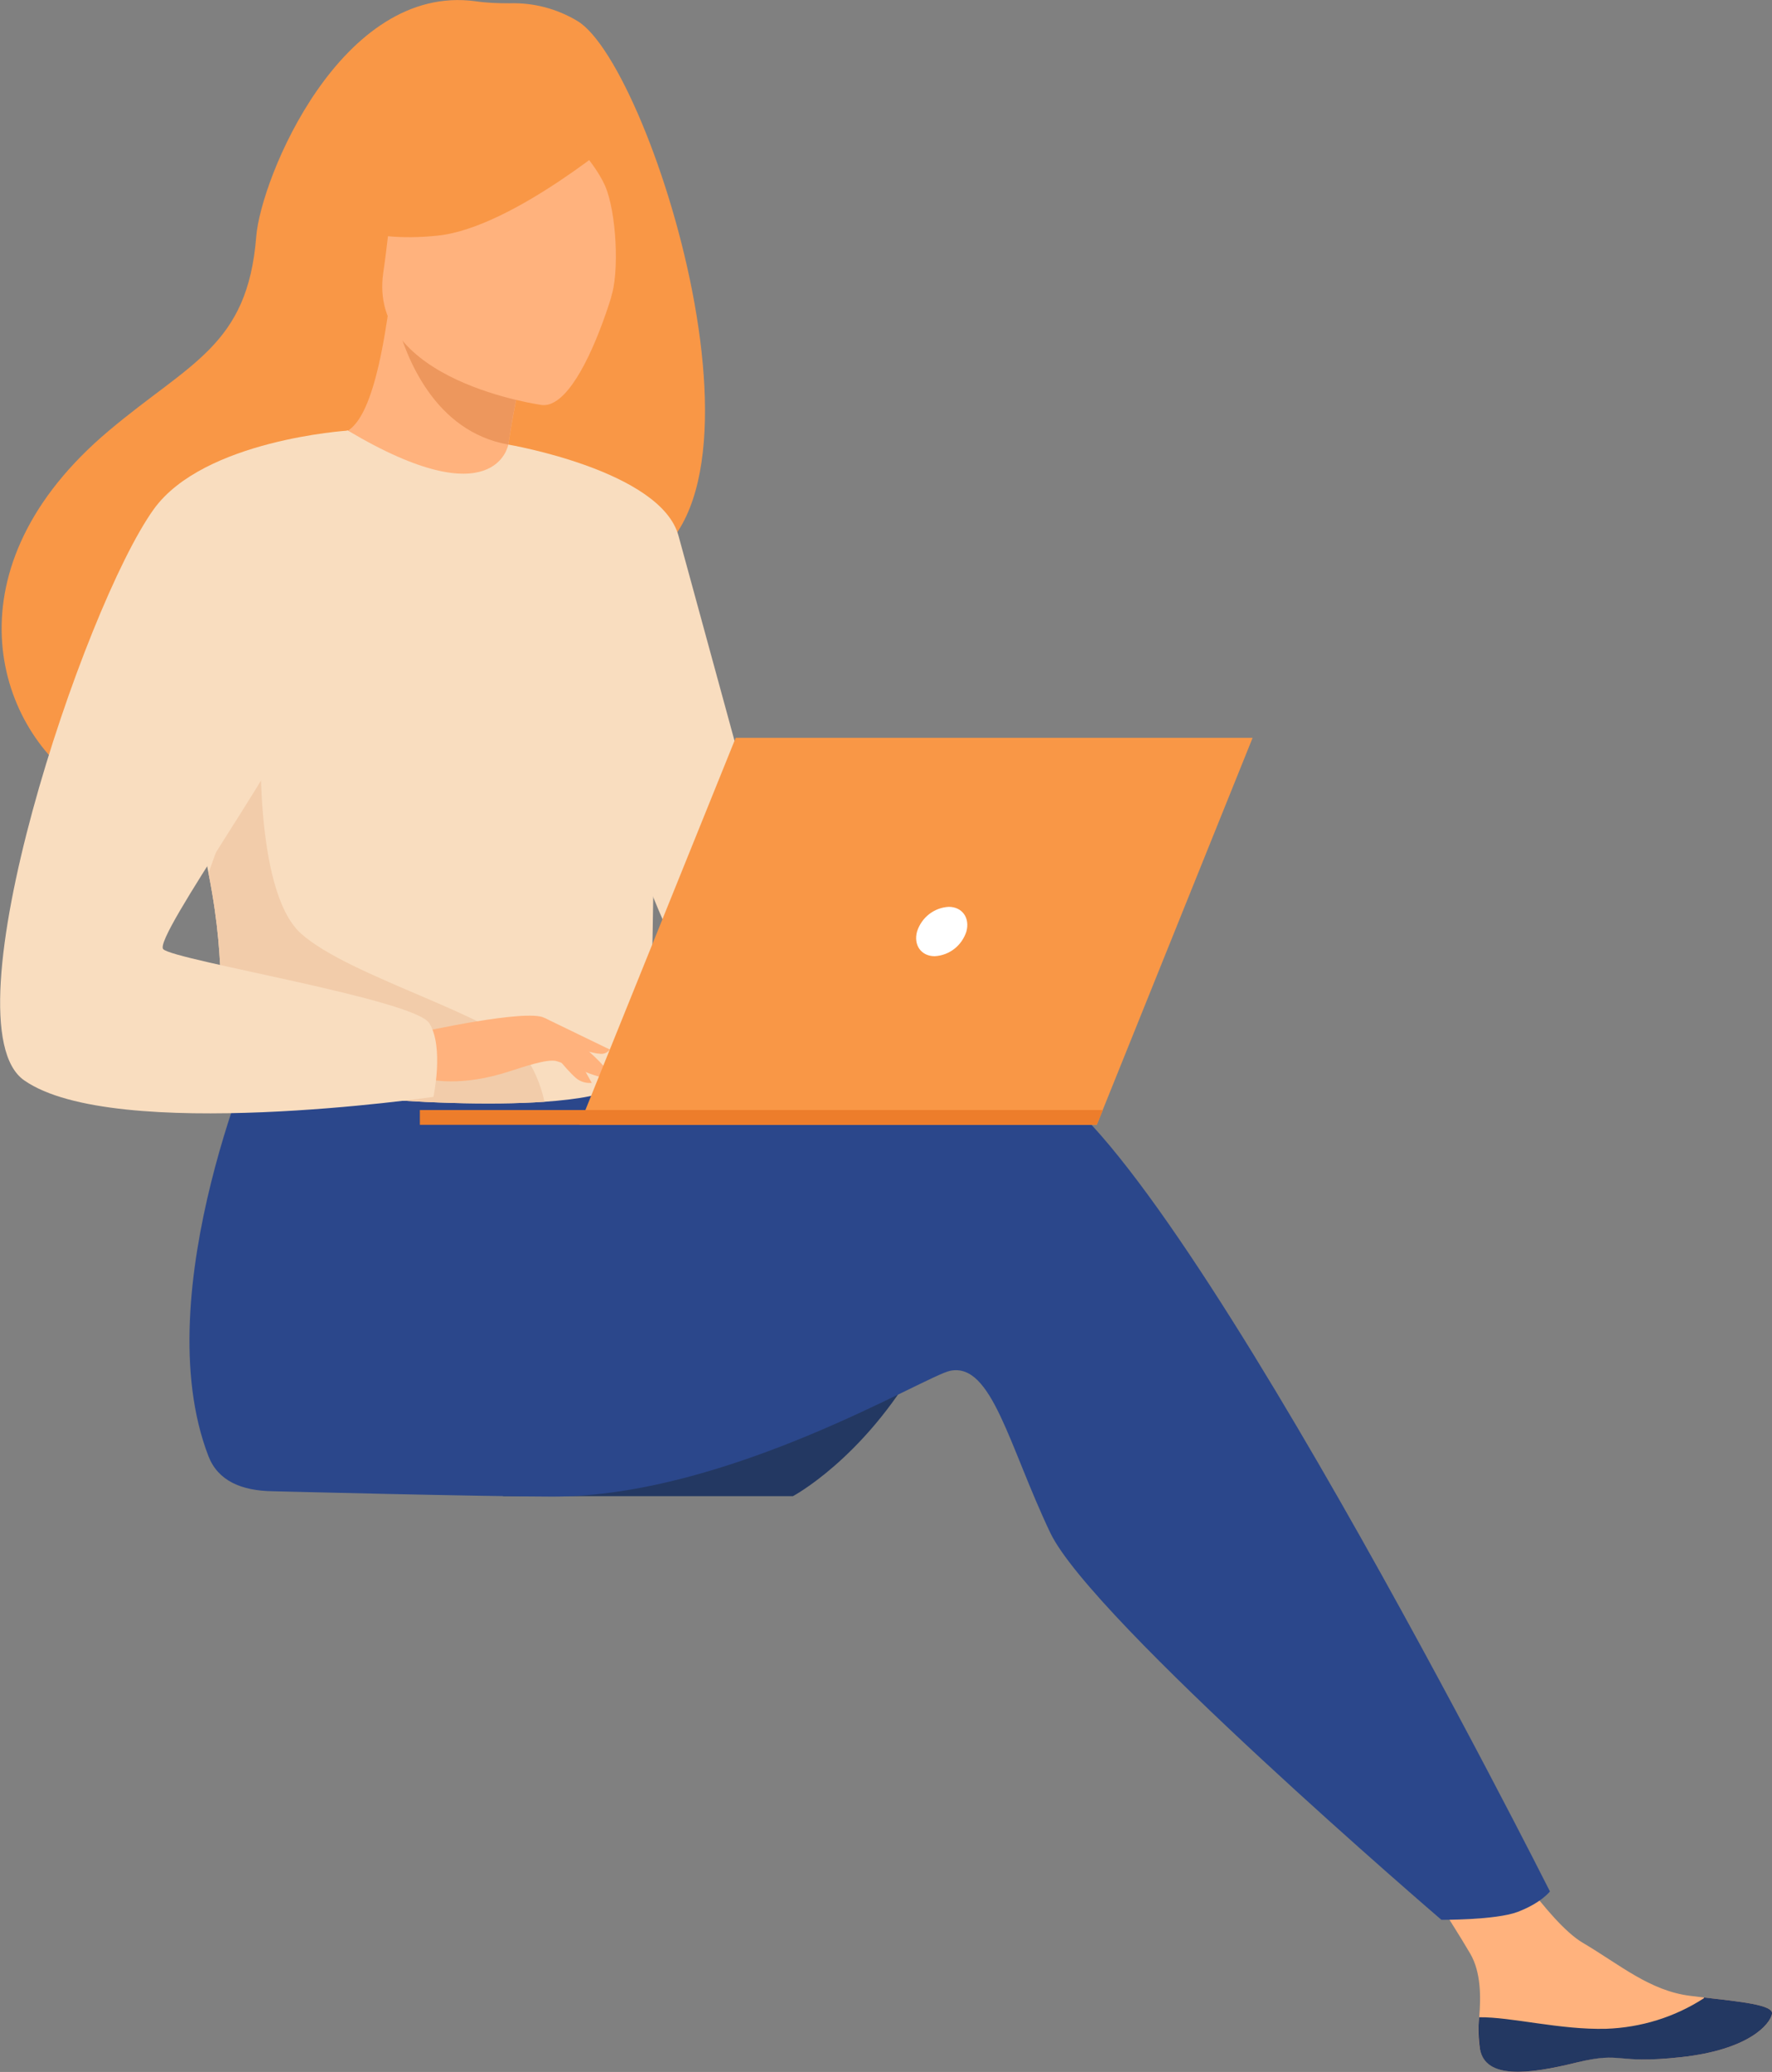 <?xml version="1.0" encoding="UTF-8"?> <!-- Generator: Adobe Illustrator 21.0.1, SVG Export Plug-In . SVG Version: 6.00 Build 0) --> <svg xmlns="http://www.w3.org/2000/svg" xmlns:xlink="http://www.w3.org/1999/xlink" id="Слой_1" x="0px" y="0px" viewBox="0 0 430.9 503.8" style="enable-background:new 0 0 430.9 503.8;" xml:space="preserve"><rect x="0" y="0" width="430.9" height="503.8" fill="#808080" stroke="none"/> <style type="text/css"> .st0{fill:#233862;} .st1{fill:#FFB27D;} .st2{fill:#2B478B;} .st3{fill:#F99746;} .st4{fill:#ED975D;} .st5{fill:#F9DDBF;} .st6{fill:#F2CCAA;} .st7{fill:#ED7D2B;} .st8{fill:#FFFFFF;} </style> <title>Ресурс 2сидит</title> <g id="Слой_2"> <g id="Слой_1-2"> <g id="Слой_2-2"> <g id="Слой_1-2-2"> <path class="st0" d="M223.3,331.3c-13.5,23.5-30.5,32.5-30.5,32.5h-70.6C122.2,363.9,233.6,313.4,223.3,331.3z"></path> <path class="st1" d="M359.9,498.3c1.5,7.3,11.9,6.1,23.5,3.2s8.9,0.5,25.4-1.3s21.6-8,22.1-10.5c0.5-2.2-7.7-3-16.5-4l-3.3-0.4 c-9.9-1.2-17.2-7.6-26.2-12.9c-8.5-5-21.2-25.2-21.2-25.2l-22.7,1.8c0,0,11.9,18.1,16.5,26c2.7,4.6,2.6,10.8,2.2,15.5 C359.4,493.1,359.4,495.7,359.9,498.3z"></path> <path class="st0" d="M383.4,501.5c11.6-2.8,8.9,0.5,25.4-1.3s21.6-8,22.1-10.5c0.5-2.2-7.7-3-16.5-4l-0.1,0.2 c-7.1,4.6-15.3,7.1-23.7,7.4c-11.2,0.3-23.1-2.9-30.9-2.8c-0.3,2.6-0.2,5.2,0.2,7.8C361.3,505.6,371.7,504.4,383.4,501.5z"></path> <path class="st2" d="M251.3,262.4c-13.9-4.5-53.6,1.3-93.4,9.1l-8.3-13.8l-86-6.7c0,0-28.4,63-12.9,103.1 c2.3,5.9,7.9,8.4,15.7,8.5l0,0c0,0,51.3,1.3,68,1.3c42.8,0,90.6-29.4,96.7-30.6c10.1-2,14.2,18.2,24.3,39.4s95.1,94.1,95.1,94.1 s13.1,0.1,18.5-1.9c5.8-2.2,7.9-5,7.9-5S282.6,272.5,251.3,262.4z"></path> <path class="st3" d="M140.4,5.1c-5-3-10.7-4.5-16.6-4.3c-2.8,0-5.5-0.1-8.2-0.5C83-4.1,63.4,43.3,62.3,57.6 c-2.1,26.5-16.1,30.5-35.8,47.1c-39.5,33.2-27.9,71.8-6.3,86.2c13,8.6,35.8,0,35.8,0c0.3,0.2,62.5-34.8,93.1-51.6 C195,132.7,158.9,16.1,140.4,5.1z"></path> <path class="st1" d="M123.4,124.9c0.1,0.1-15.1,5.3-25.2,0.8c-9.6-4.2-16.8-20-16.7-20c4.3-0.2,9.1-4,12.8-29l1.8,0.7l31.2,11.3 c0,0-2.3,10-3.7,19.5C122.3,116.1,121.7,123.8,123.4,124.9z"></path> <path class="st4" d="M127.3,88.6c0,0-2.3,10-3.7,19.5c-17.9-3.2-24.9-21.1-27.4-30.7L127.3,88.6z"></path> <path class="st1" d="M131.9,98.5c0,0-42.6-5.7-38.7-32.2s1.1-45.1,28.5-42.5s31.1,13.4,32,22.6S143.1,99.3,131.9,98.5z"></path> <path class="st3" d="M152.2,31.9c0,0-27.3,23.5-45.8,25.4s-25.6-4.1-25.6-4.1c7.4-6.6,13.4-14.7,17.5-23.8 c1.9-4.3,6-7.3,10.7-7.7C122.3,20.6,147.4,20.1,152.2,31.9z"></path> <path class="st3" d="M135.1,29.7c0,0,9.1,8.8,12,15.4c2.8,6.3,3.6,21.4,1.4,27.4c0,0,14.2-27.7,6.2-41.1 C146.2,17.2,135.1,29.7,135.1,29.7z"></path> <path class="st5" d="M159.3,187.7c-1.3,86.3-0.4,68.3-9.8,76.5c-2.3,2-8.7,3.1-17.1,3.7c-26.5,1.8-73-2.6-74.8-7.5 c-6.1-16.9-1.8-22.2-6.9-48.1c-0.5-2.8-1.2-5.7-2-9c-4.3-17.8-8.4-23.9,6.7-52.4C69.1,125,83.3,104,84.6,104.7 c36,21.4,39,3.4,39,3.4S159.9,145.6,159.3,187.7z"></path> <path class="st5" d="M123.6,108.1c0,0,37.1,6.3,41.4,22.2l30,109.8c0,0-18.9,3.4-27.6-5.3s-30.3-80.8-30.3-80.8L123.6,108.1z"></path> <path class="st6" d="M132.4,267.9c-26.5,1.8-73-2.6-74.8-7.5c-6.1-16.9-1.8-22.2-6.9-48.1l12.8-35.9c0,0-2.1,40,9.7,50.6 s48.3,20.3,54.1,29.1C129.7,259.6,131.5,263.6,132.4,267.9z"></path> <path class="st1" d="M102.1,251c0,0,26.1-5.8,30.3-3.5s14.5,10.7,15.8,13.7s-9.4-2.2-12.9-3.2c-2.3-0.6-8.2,1.5-11.1,2.4 c-12.3,4.1-19.9,2-19.9,2L102.1,251z"></path> <path class="st5" d="M84.6,104.7c0,0-35,2.2-47.2,19.1c-17.1,23.8-51,125.4-31.5,138.9c21.9,15.3,99.5,4,99.5,4s2.6-12.1-1-17.9 s-62-15.3-64.7-18s33.7-52.6,33.7-60.7S84.6,104.7,84.6,104.7z"></path> <path class="st1" d="M133.6,254.8c0,0,5.5,7.1,7.3,7.9c0.9,0.5,2,0.7,3,0.6l-3.7-6.6L133.6,254.8z"></path> <path class="st1" d="M132.4,247.5l15.9,7.7c-0.6,0.8-1.6,1.2-2.6,1c-2-0.1-6.9-1.9-6.9-1.9L132.4,247.5z"></path> <polygon class="st3" points="140.9,273.5 266.7,273.5 304.6,179.4 178.9,179.4 "></polygon> <polygon class="st7" points="268.2,269.9 102.1,269.9 102.1,273.5 266.7,273.5 "></polygon> <path class="st8" d="M235,226.5c0.9-3.3-1-6-4.3-6c-3.6,0.2-6.6,2.6-7.7,6c-0.9,3.3,1,6,4.3,6 C230.9,232.3,233.9,229.9,235,226.5z"></path> </g> </g> </g> </g> </svg> 